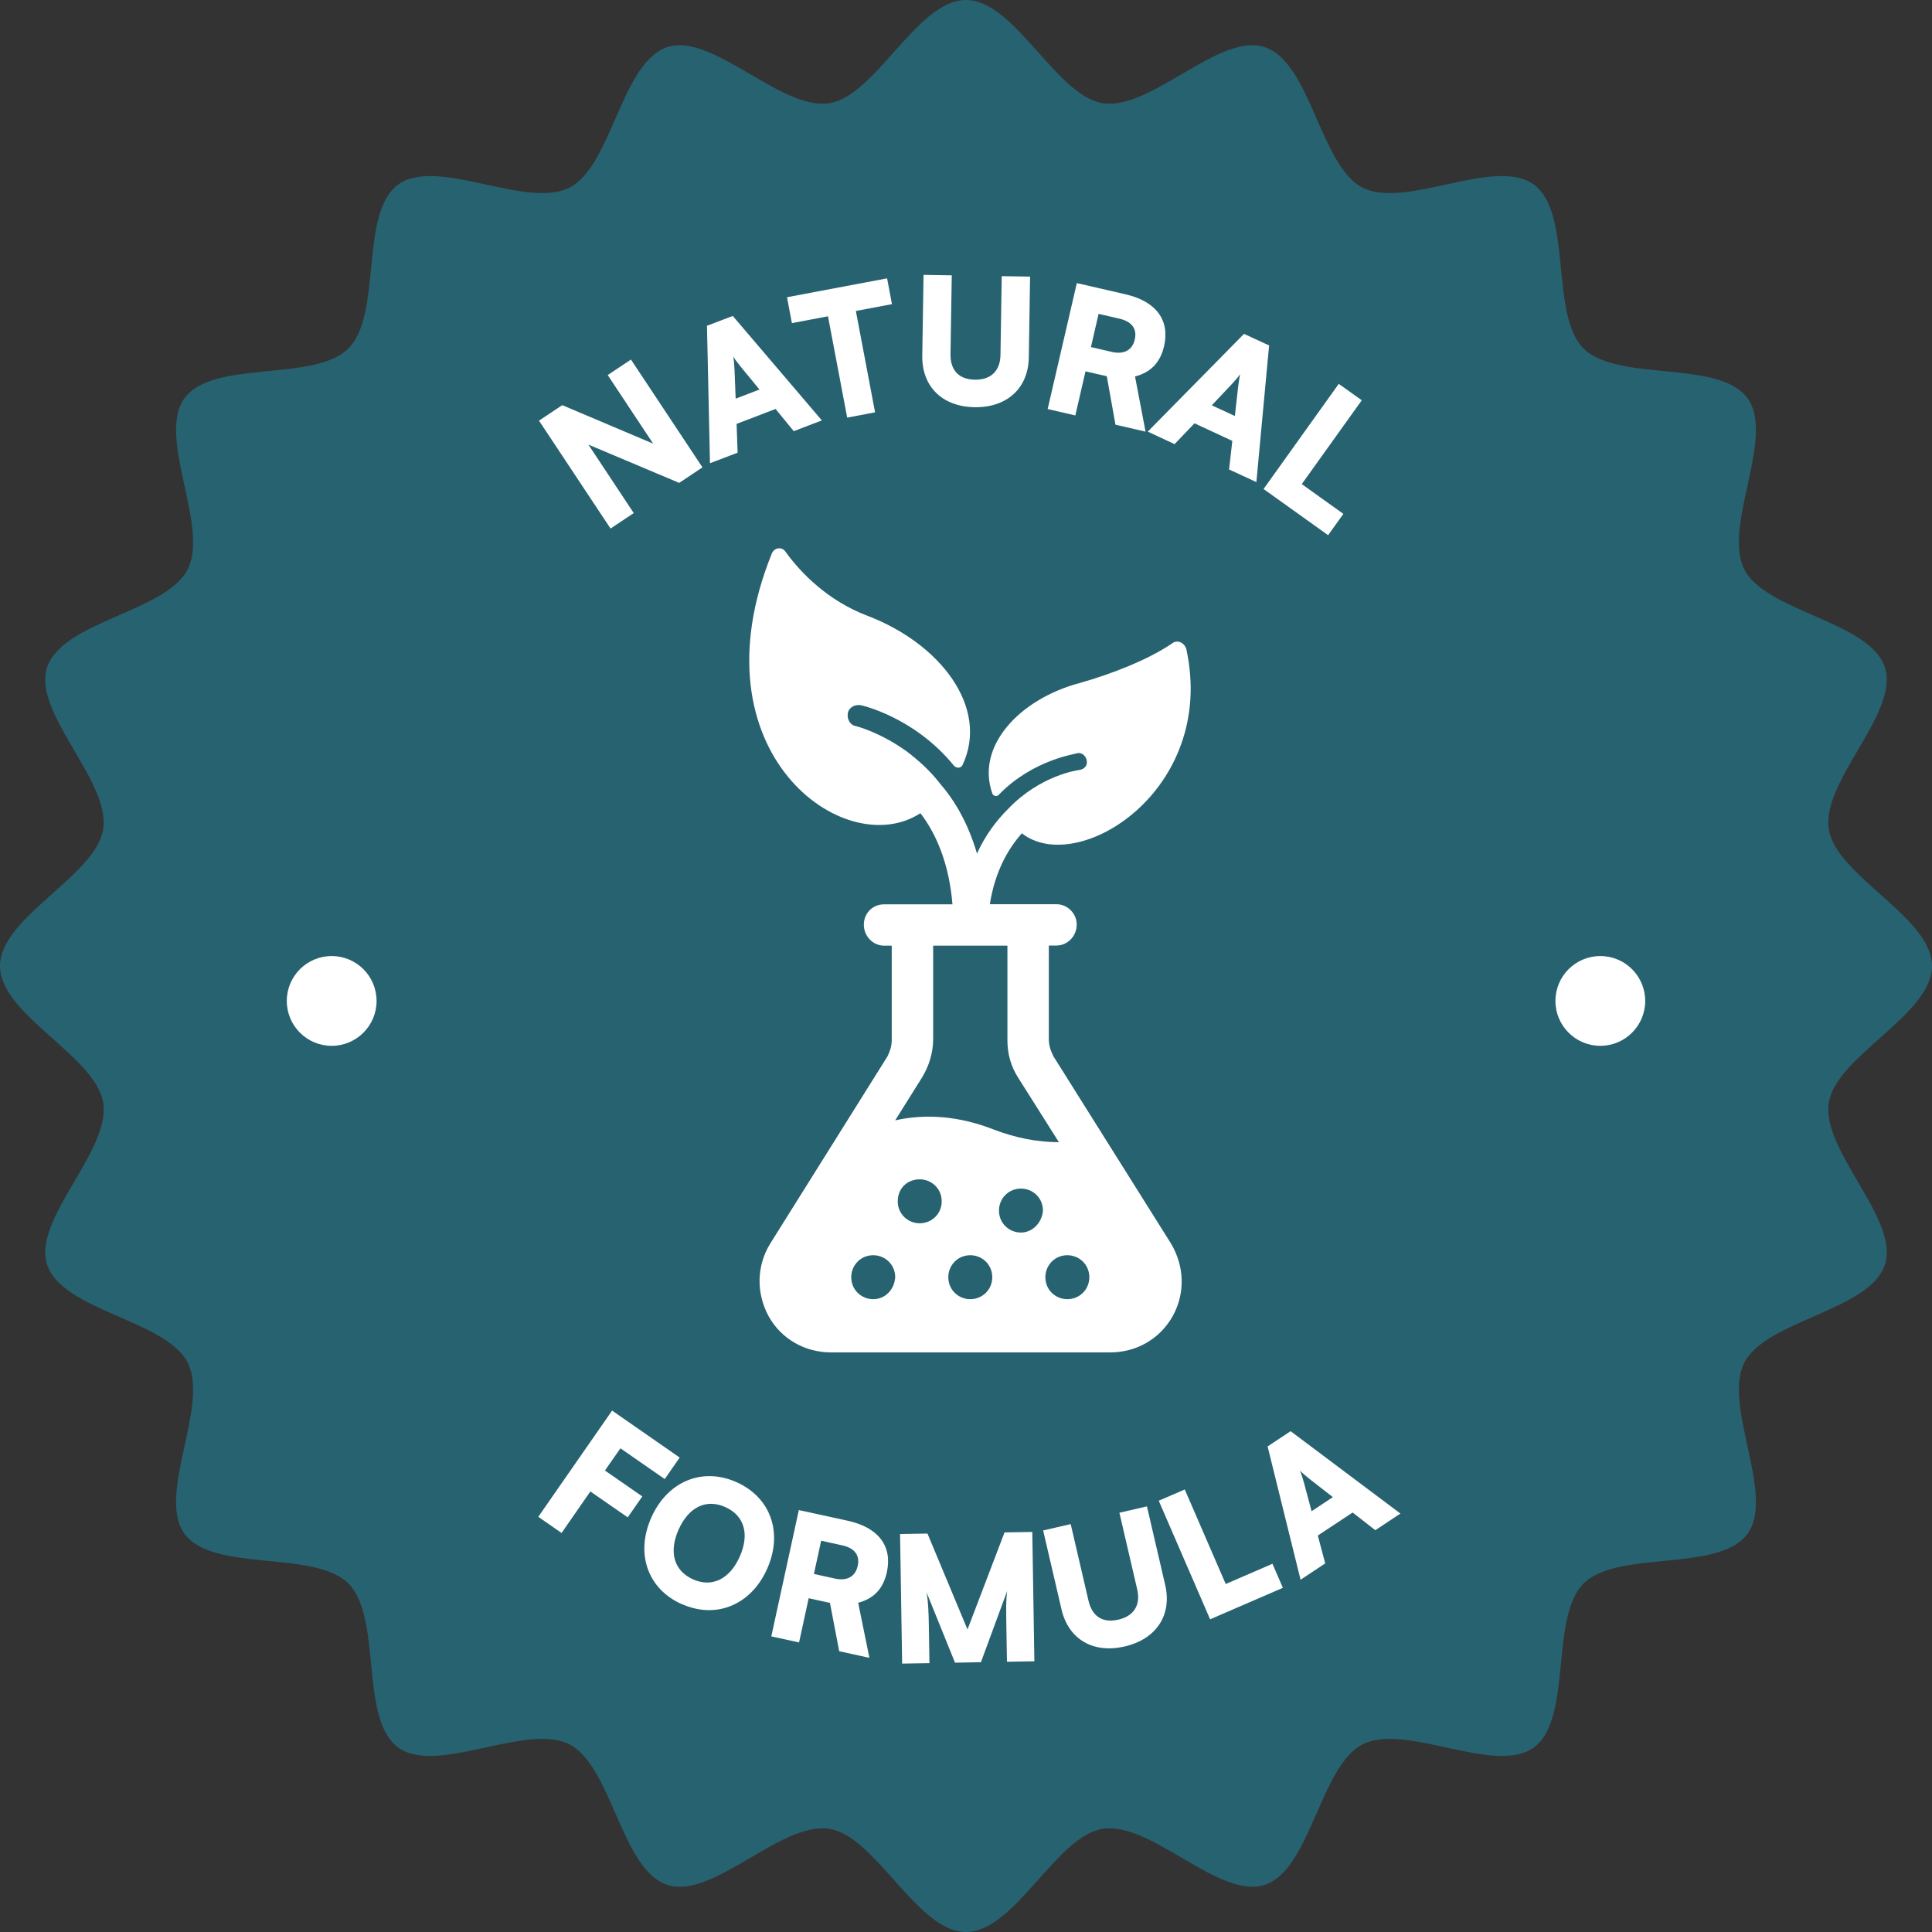 <?xml version="1.0" encoding="UTF-8"?>
<svg id="Layer_2" data-name="Layer 2" xmlns="http://www.w3.org/2000/svg" viewBox="0 0 167 167">
  <rect x="0" y="0" width="167" height="167" fill="#333333" stroke="none"/>
  <defs>
    <style>
      .cls-1 {
        fill: #276271;
      }

      .cls-2 {
        fill: #fff;
      }
    </style>
  </defs>
  <g id="Layer_1-2" data-name="Layer 1">
    <g id="natural">
      <g>
        <path class="cls-1" d="M0,83.5c0-4.23,8.28-7.77,8.92-11.82.65-4.16-6.13-10.07-4.85-13.99,1.3-3.99,10.26-4.79,12.15-8.47,1.9-3.72-2.71-11.45-.27-14.8,2.45-3.37,11.23-1.36,14.17-4.3,2.94-2.94.93-11.72,4.3-14.17,3.36-2.44,11.08,2.17,14.8.27,3.68-1.88,4.48-10.85,8.47-12.15,3.92-1.27,9.83,5.51,13.99,4.85,4.05-.64,7.59-8.92,11.82-8.92s7.77,8.28,11.82,8.92c4.16.65,10.07-6.13,13.99-4.85,3.99,1.3,4.79,10.26,8.47,12.15,3.72,1.9,11.45-2.71,14.8-.27,3.37,2.45,1.36,11.23,4.3,14.17,2.94,2.94,11.72.93,14.17,4.3,2.44,3.36-2.17,11.08-.27,14.8,1.88,3.68,10.85,4.48,12.15,8.47,1.27,3.92-5.51,9.83-4.85,13.99.64,4.05,8.92,7.59,8.92,11.82s-8.28,7.77-8.92,11.82c-.65,4.16,6.13,10.07,4.85,13.99-1.3,3.99-10.26,4.79-12.15,8.47-1.9,3.72,2.71,11.45.27,14.8-2.45,3.37-11.23,1.36-14.17,4.3-2.94,2.94-.93,11.72-4.3,14.17-3.36,2.44-11.08-2.17-14.8-.27-3.68,1.88-4.48,10.85-8.47,12.15-3.92,1.27-9.83-5.51-13.99-4.85-4.05.64-7.59,8.92-11.82,8.92s-7.77-8.28-11.82-8.92c-4.16-.65-10.07,6.13-13.99,4.85-3.99-1.3-4.79-10.26-8.47-12.15-3.72-1.9-11.45,2.71-14.8.27-3.37-2.45-1.36-11.23-4.3-14.17-2.94-2.94-11.72-.93-14.17-4.3-2.44-3.36,2.17-11.08.27-14.8-1.88-3.68-10.85-4.48-12.15-8.47-1.27-3.92,5.51-9.83,4.85-13.99-.64-4.05-8.92-7.59-8.92-11.82Z"/>
        <g>
          <circle class="cls-2" cx="28.67" cy="86.52" r="3.88"/>
          <circle class="cls-2" cx="138.33" cy="86.52" r="3.88"/>
        </g>
        <g>
          <path class="cls-2" d="M52.77,45.68l-6.18-9.32,2.01-1.34,7.86,3.33-3.93-5.93,2.01-1.34,6.18,9.32-2.01,1.34-7.85-3.31,3.92,5.92-2.01,1.34Z"/>
          <path class="cls-2" d="M61.37,40.03l-.26-11.87,2.23-.85,7.7,9.03-2.43.93-1.57-1.92-3.37,1.29.09,2.49-2.39.91ZM63.59,34.46l2.06-.79-1.6-1.94c-.25-.31-.53-.67-.67-.91.05.26.09.7.11,1.12l.1,2.52Z"/>
          <path class="cls-2" d="M68.04,25.69l8.64-1.63.42,2.23-3.12.59,1.66,8.76-2.41.46-1.66-8.76-3.12.59-.42-2.23Z"/>
          <path class="cls-2" d="M79.82,23.76l2.45.04-.11,6.81c-.02,1.41.74,2.19,2.11,2.21,1.39.02,2.19-.77,2.21-2.14l.11-6.81,2.45.04-.11,6.98c-.04,2.66-1.88,4.35-4.69,4.31-2.79-.05-4.56-1.78-4.52-4.46l.11-6.98Z"/>
          <path class="cls-2" d="M90.56,35.35l2.52-10.88,4.21.97c2.65.61,3.85,2.24,3.33,4.49-.33,1.41-1.16,2.27-2.51,2.61l.91,4.77-2.6-.6-.75-4.19-1.84-.42-.88,3.81-2.38-.55ZM94.3,30l1.81.42c1.04.24,1.77-.15,1.98-1.08.21-.91-.25-1.54-1.31-1.79l-1.82-.42-.66,2.87Z"/>
          <path class="cls-2" d="M99.2,37.32l8.33-8.46,2.17,1-1.1,11.81-2.36-1.09.28-2.47-3.27-1.52-1.72,1.8-2.32-1.08ZM104.74,35.03l2,.93.28-2.5c.05-.39.11-.85.18-1.11-.15.21-.44.55-.73.86l-1.73,1.83Z"/>
          <path class="cls-2" d="M112.53,41.85l3.59,2.57-1.32,1.84-5.58-3.99,6.5-9.09,1.99,1.42-5.19,7.25Z"/>
        </g>
        <g>
          <path class="cls-2" d="M51.03,128.92l-2.49,3.59-2.01-1.4,6.38-9.18,5.84,4.06-1.29,1.86-3.83-2.66-1.34,1.92,3.23,2.24-1.26,1.81-3.23-2.24Z"/>
          <path class="cls-2" d="M58.93,138.66c-2.95-1.31-4.02-4.37-2.63-7.49s4.4-4.37,7.35-3.06c2.97,1.32,4.05,4.38,2.66,7.5-1.39,3.12-4.41,4.37-7.38,3.04ZM62.7,130.27c-1.66-.74-3.17,0-4.04,1.94-.87,1.96-.4,3.57,1.25,4.31,1.64.73,3.17-.03,4.03-1.96.87-1.95.4-3.56-1.25-4.29Z"/>
          <path class="cls-2" d="M66.67,141.45l2.38-10.92,4.22.92c2.66.58,3.88,2.19,3.39,4.45-.31,1.42-1.13,2.29-2.48,2.64l.97,4.76-2.61-.57-.8-4.18-1.84-.4-.83,3.82-2.39-.52ZM70.35,136.05l1.82.4c1.05.23,1.77-.17,1.97-1.1.2-.91-.27-1.54-1.33-1.77l-1.83-.4-.63,2.88Z"/>
          <path class="cls-2" d="M77.98,143.78l-.18-11.18,2.37-.04,3.46,8.29,3.2-8.39,2.4-.04.18,11.18-2.37.04-.04-2.34c-.04-2.42-.05-2.95.06-3.78l-2.27,6.16-2.24.04-2.46-6.08c.15.83.18,1.77.2,2.99l.05,3.13-2.37.04Z"/>
          <path class="cls-2" d="M90.17,132.29l2.38-.55,1.54,6.63c.32,1.37,1.24,1.94,2.58,1.63,1.35-.31,1.94-1.27,1.63-2.61l-1.54-6.63,2.38-.55,1.58,6.8c.6,2.59-.77,4.68-3.51,5.31-2.72.63-4.86-.62-5.46-3.23l-1.58-6.79Z"/>
          <path class="cls-2" d="M105.95,136.92l4.04-1.75.9,2.08-6.29,2.72-4.44-10.25,2.25-.97,3.54,8.17Z"/>
          <path class="cls-2" d="M112.42,136.55l-2.85-11.52,1.99-1.32,9.49,7.12-2.17,1.44-1.96-1.53-3.01,1.99.64,2.41-2.13,1.41ZM113.37,130.63l1.84-1.22-1.99-1.55c-.31-.25-.66-.54-.85-.74.1.24.24.66.35,1.07l.65,2.43Z"/>
        </g>
      </g>
      <path class="cls-2" d="M91.02,91.22c-.22-.44-.36-.88-.36-1.39v-8.1h.66c.95,0,1.75-.8,1.75-1.82,0-.95-.8-1.75-1.75-1.75h-5.76c.44-2.77,1.53-4.74,2.77-6.13,4.81,3.79,16.85-3.72,14.22-15.9-.15-.58-.8-.88-1.24-.51-2.04,1.39-5.18,2.63-8.02,3.43-5.18,1.39-8.97,5.47-7.51,9.55.07.22.44.29.58.07,2.99-3.06,6.71-3.5,6.78-3.57.36-.07.73.22.8.66s-.22.73-.66.8c-.07,0-3.35.44-6.13,3.35-1.02,1.02-1.97,2.26-2.7,3.87-.73-2.48-1.82-4.45-3.14-5.98-.95-1.24-1.97-2.11-2.92-2.84-2.33-1.68-4.38-2.19-4.38-2.19-.51-.07-.8-.58-.73-1.09s.58-.8,1.09-.73c.07,0,4.67,1.02,8.1,5.25.22.22.58.22.73-.07,2.33-4.96-1.9-10.5-8.24-12.91-3.43-1.31-5.76-3.72-7.07-5.54-.29-.44-.95-.36-1.17.15-6.93,17.14,6.27,26.76,12.84,22.46,1.39,1.82,2.48,4.38,2.77,7.88h-5.91c-1.02,0-1.75.8-1.75,1.75,0,1.02.8,1.82,1.75,1.82h.66v8.17c0,.51-.15.95-.36,1.39l-10.14,16.19c-1.17,1.9-1.24,4.23-.15,6.27,1.09,1.97,3.14,3.14,5.4,3.14h24.14c2.26,0,4.3-1.17,5.4-3.14,1.09-1.97,1.02-4.3-.15-6.27l-10.21-16.26ZM75.48,112.3c-1.02,0-1.9-.8-1.9-1.9,0-1.02.8-1.9,1.9-1.9,1.02,0,1.9.8,1.9,1.9-.07,1.09-.88,1.9-1.9,1.9ZM79.5,105.74c-1.02,0-1.9-.8-1.9-1.9s.8-1.9,1.9-1.9c1.02,0,1.9.8,1.9,1.9s-.88,1.9-1.9,1.9ZM83.87,112.3c-1.02,0-1.9-.8-1.9-1.9,0-1.02.8-1.9,1.9-1.9,1.02,0,1.9.8,1.9,1.9s-.88,1.9-1.9,1.9ZM77.38,96.84l2.33-3.72c.58-.95.95-2.11.95-3.28v-8.1h6.42v8.17c0,1.17.29,2.26.95,3.28l3.5,5.54c-1.82,0-3.72-.36-5.62-1.09-2.99-1.17-5.83-1.39-8.53-.8ZM88.25,106.54c-1.02,0-1.9-.8-1.9-1.9,0-1.02.8-1.9,1.9-1.9,1.02,0,1.9.8,1.9,1.9-.07,1.02-.88,1.9-1.9,1.9ZM92.26,112.3c-1.02,0-1.9-.8-1.9-1.9,0-1.02.8-1.9,1.9-1.9,1.02,0,1.9.8,1.9,1.9s-.88,1.9-1.9,1.9Z"/>
    </g>
  </g>
</svg>